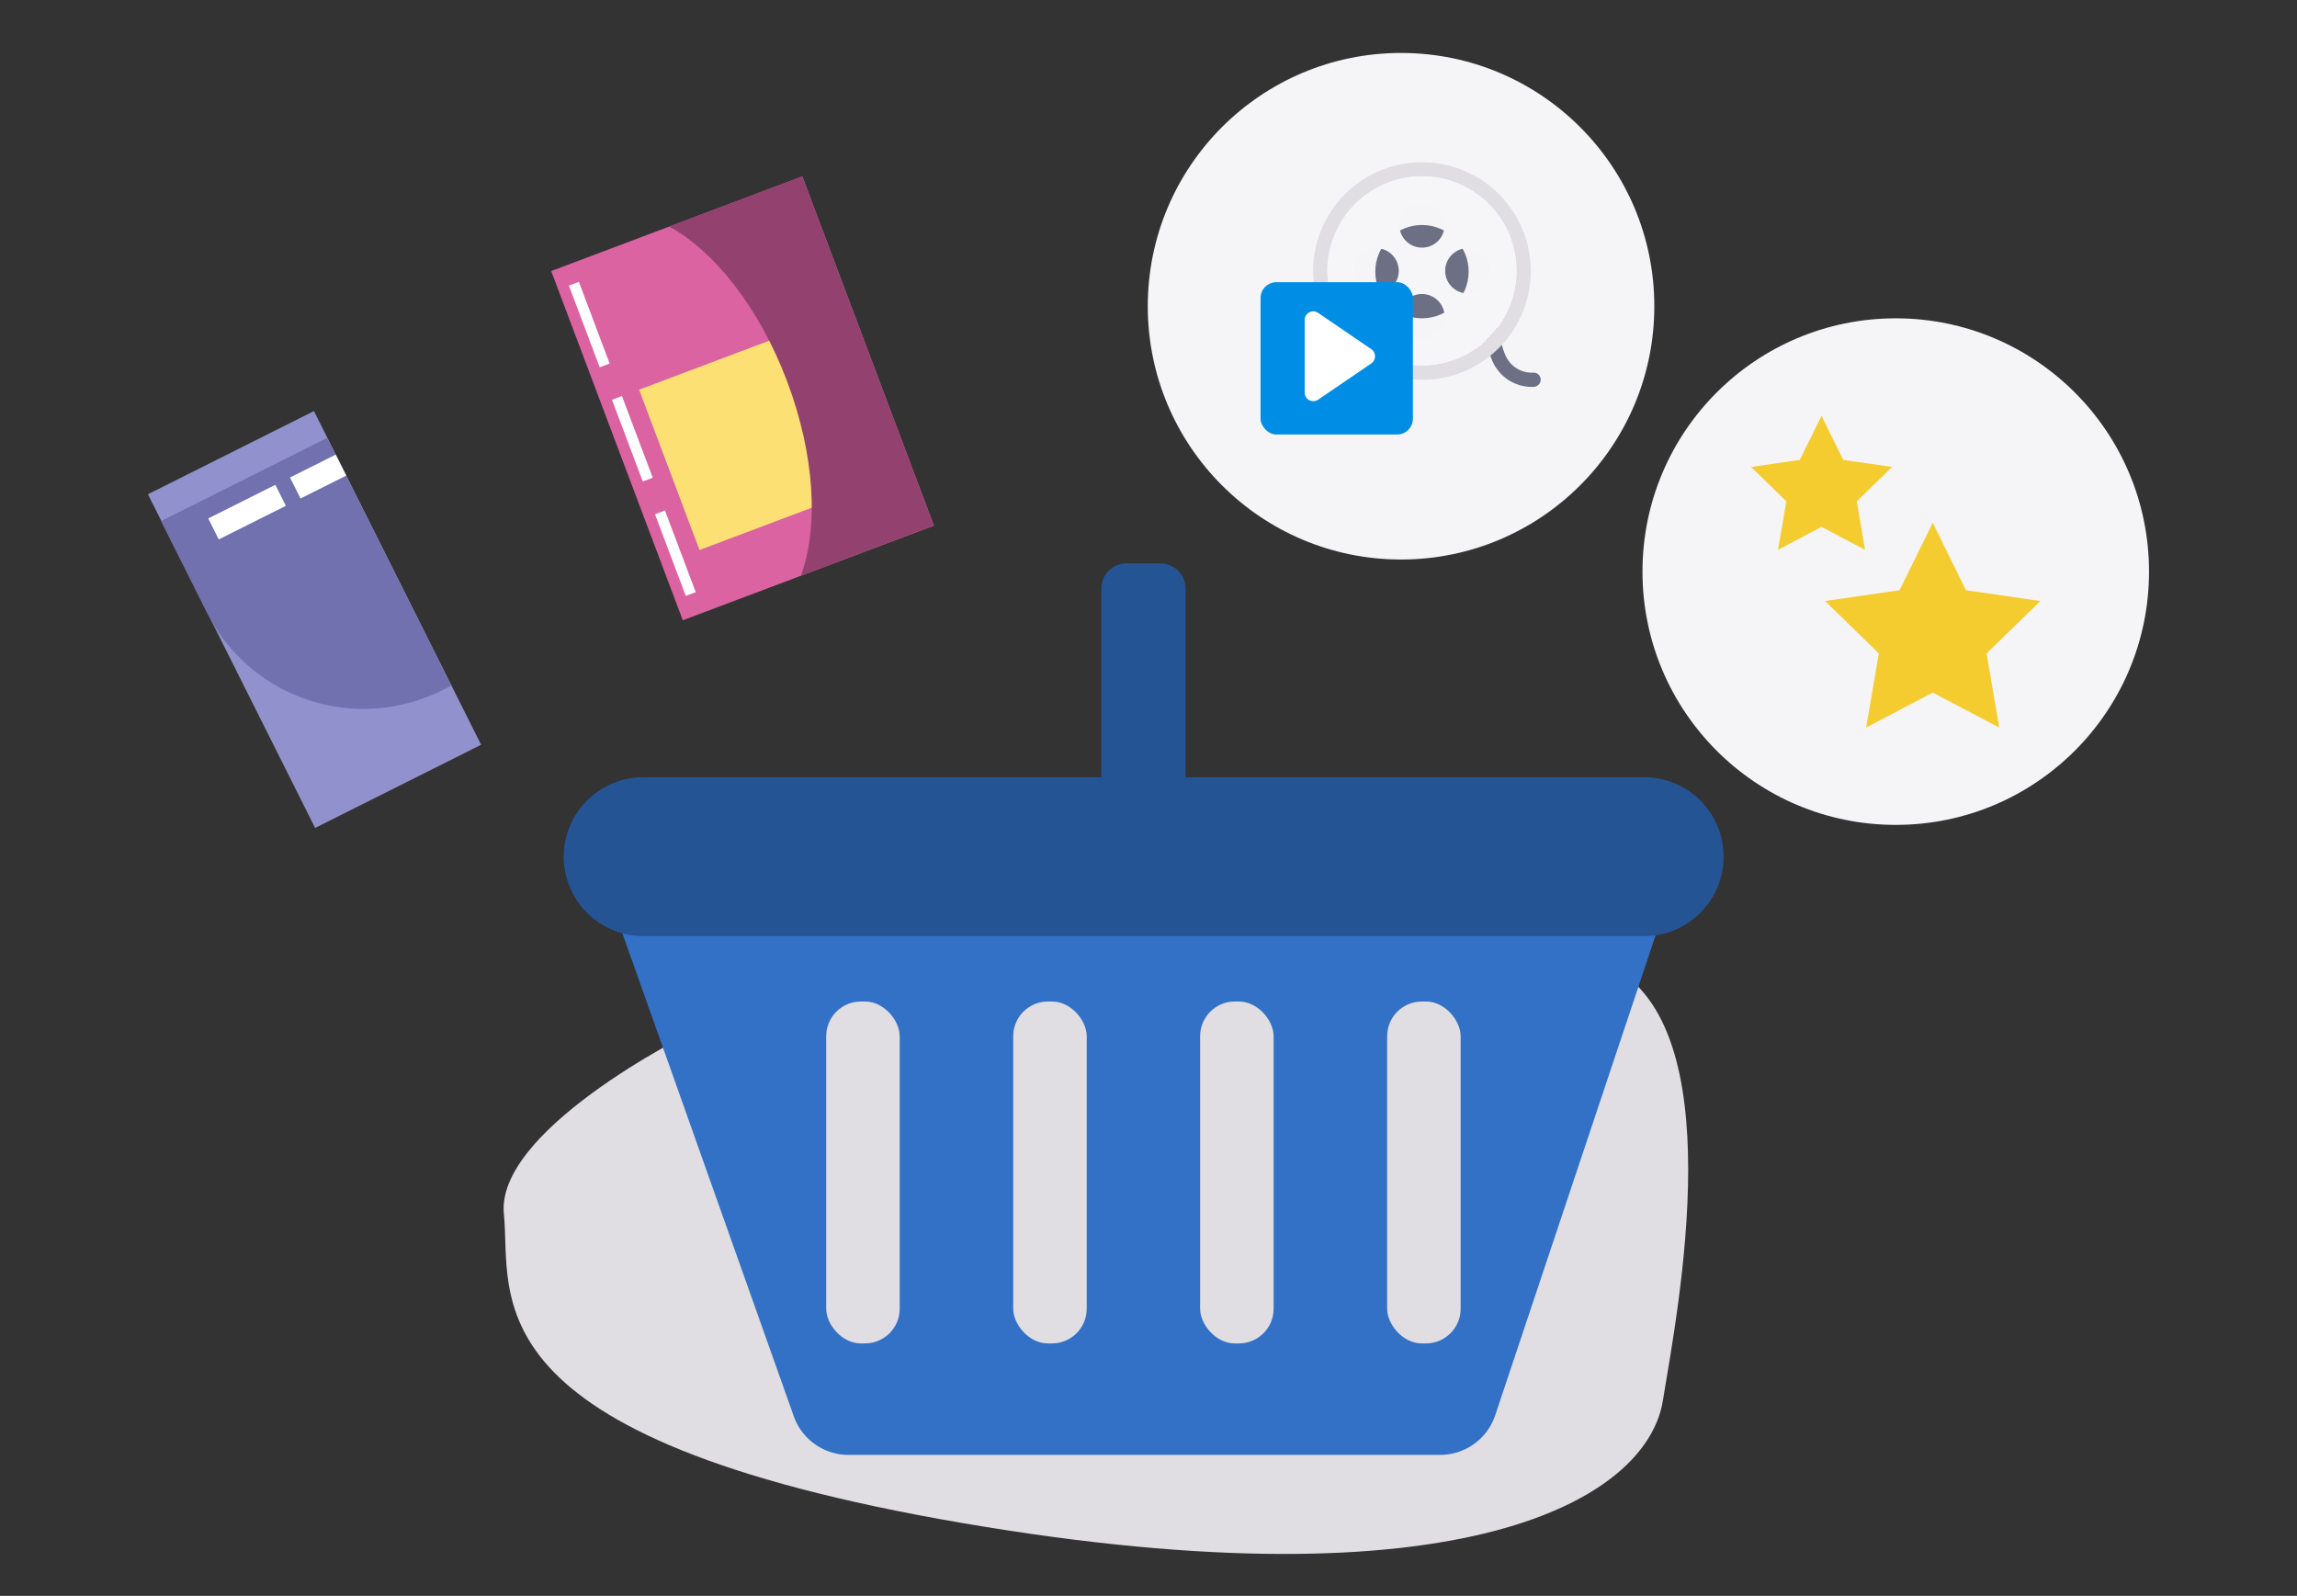 <svg id="a80e89cc-75e5-47a3-8077-2a7696bdc979" data-name="Calque 1" xmlns="http://www.w3.org/2000/svg" viewBox="0 0 190 132"><rect x="0" y="0" width="190" height="132" fill="#333333" stroke="none"/><defs><style>.fe02de82-c4cd-414f-b9c7-6dd00192462d{fill:#e0dee2;}.edd8f3a8-678e-4324-9b58-c444962e21c6{fill:#3371c6;}.e64a09a3-a1a6-4b47-9ed8-18046b5934fd{fill:#255495;}.abb87b35-f442-4106-b55d-e0716e13e219{fill:#f5f5f7;}.e570f027-df42-41da-9ec9-78723e7ae9ed{fill:#f5cc30;}.fc1e6bcf-b373-4f47-bfd3-89a2ee52b32e{fill:#6d6f84;}.b4ae636f-fbb6-4aec-9a32-f77cbeede0d2{fill:#f6f5f8;}.e8f8ee56-1ef1-4fd5-be8d-53922f363426{fill:#008de5;}.e5d2015e-fc6c-426a-baed-a15ac6ec06ad{fill:#fff;}.a5470e75-4b0c-4e6c-b3d2-ffec6f256a89{fill:#9191ce;}.e2f7849d-caaf-4cec-8516-89b4c9ee5db4{fill:#7271af;}.b713dc7f-4455-449d-ae30-61aeb23880f5{fill:#db63a1;}.b4fb4d7f-670c-40e4-9e28-6a38240b564e{fill:#fde074;}.be07e05c-eb09-455c-afc2-73b4582e3928{fill:#93426f;}</style></defs><path class="fe02de82-c4cd-414f-b9c7-6dd00192462d" d="M58.84,84.6C55.93,85.88,41,93.69,41.68,100.42s-3.37,18.5,38,25.57,56.52-2,57.86-10.1,5.72-30.95-4.37-36S75,77.54,58.84,84.6Z"/><path class="edd8f3a8-678e-4324-9b58-c444962e21c6" d="M51.11,76.15l14.55,41a4.8,4.8,0,0,0,4.53,3.19h48.93a4.81,4.81,0,0,0,4.56-3.28l14.37-43Z"/><rect class="fe02de82-c4cd-414f-b9c7-6dd00192462d" x="68.34" y="82.84" width="6.08" height="28.28" rx="2.87"/><rect class="fe02de82-c4cd-414f-b9c7-6dd00192462d" x="83.81" y="82.84" width="6.08" height="28.28" rx="2.87"/><rect class="fe02de82-c4cd-414f-b9c7-6dd00192462d" x="99.27" y="82.84" width="6.08" height="28.28" rx="2.87"/><rect class="fe02de82-c4cd-414f-b9c7-6dd00192462d" x="114.74" y="82.84" width="6.08" height="28.28" rx="2.87"/><path class="e64a09a3-a1a6-4b47-9ed8-18046b5934fd" d="M136,64.29H98.06V48.67A2.06,2.06,0,0,0,96,46.61H93.16a2.06,2.06,0,0,0-2.06,2.06V64.29H53.21a6.58,6.58,0,0,0-6.58,6.57h0a6.58,6.58,0,0,0,6.58,6.57H136a6.57,6.57,0,0,0,6.57-6.57h0A6.57,6.57,0,0,0,136,64.29Z"/><circle class="abb87b35-f442-4106-b55d-e0716e13e219" cx="115.89" cy="25.33" r="20.95"/><circle class="abb87b35-f442-4106-b55d-e0716e13e219" cx="156.81" cy="47.28" r="20.95"/><polygon class="e570f027-df42-41da-9ec9-78723e7ae9ed" points="159.87 57.29 154.36 60.18 155.41 54.05 150.96 49.71 157.12 48.82 159.87 43.24 162.62 48.82 168.78 49.71 164.32 54.05 165.37 60.18 159.87 57.29"/><polygon class="e570f027-df42-41da-9ec9-78723e7ae9ed" points="150.67 43.58 147.07 45.48 147.76 41.47 144.84 38.62 148.87 38.04 150.67 34.39 152.47 38.04 156.5 38.62 153.59 41.47 154.27 45.48 150.67 43.58"/><path class="fc1e6bcf-b373-4f47-bfd3-89a2ee52b32e" d="M126.85,32a3.55,3.55,0,0,1-3.46-2.28,5.93,5.93,0,0,1-.46-2.15.59.59,0,0,1,.59-.59.58.58,0,0,1,.58.59,4.83,4.83,0,0,0,.38,1.71,2.38,2.38,0,0,0,2.37,1.54.59.59,0,0,1,.59.59A.6.6,0,0,1,126.85,32Zm-2.75-4.43Z"/><circle class="fc1e6bcf-b373-4f47-bfd3-89a2ee52b32e" cx="117.62" cy="22.47" r="3.86"/><path class="fe02de82-c4cd-414f-b9c7-6dd00192462d" d="M117.62,13.42a9,9,0,1,0,9,9A9,9,0,0,0,117.62,13.42Zm0,16.8a7.82,7.82,0,1,1,7.82-7.82A7.82,7.82,0,0,1,117.62,30.22Z"/><path class="b4ae636f-fbb6-4aec-9a32-f77cbeede0d2" d="M117.62,14.59a7.82,7.82,0,1,0,7.82,7.81A7.81,7.81,0,0,0,117.62,14.59Zm-3.78,9.68a1.87,1.87,0,1,1,1.86-1.87A1.87,1.87,0,0,1,113.84,24.27Zm3.78,3.79a1.87,1.87,0,1,1,1.87-1.87A1.87,1.87,0,0,1,117.62,28.06Zm0-7.58a1.87,1.87,0,1,1,1.87-1.86A1.86,1.86,0,0,1,117.62,20.48Zm3.79,3.79a1.87,1.87,0,1,1,1.87-1.87A1.87,1.87,0,0,1,121.41,24.27Z"/><rect class="e8f8ee56-1ef1-4fd5-be8d-53922f363426" x="104.27" y="23.34" width="12.6" height="12.6" rx="1.31"/><path class="e5d2015e-fc6c-426a-baed-a15ac6ec06ad" d="M107.92,26.47v6a.71.71,0,0,0,1.11.59l4.4-3a.72.72,0,0,0,0-1.18l-4.4-3A.71.71,0,0,0,107.92,26.47Z"/><rect class="a5470e75-4b0c-4e6c-b3d2-ffec6f256a89" x="18.34" y="35.81" width="15.36" height="30.87" transform="translate(-20.2 17.08) rotate(-26.61)"/><path class="e2f7849d-caaf-4cec-8516-89b4c9ee5db4" d="M17.67,38.44H33a0,0,0,0,1,0,0V61.36a0,0,0,0,1,0,0h-.85a14.5,14.5,0,0,1-14.5-14.5V38.44a0,0,0,0,1,0,0Z" transform="translate(-19.67 16.64) rotate(-26.61)"/><rect class="e5d2015e-fc6c-426a-baed-a15ac6ec06ad" x="24.2" y="38.45" width="4.23" height="1.94" transform="translate(-14.87 15.96) rotate(-26.61)"/><rect class="e5d2015e-fc6c-426a-baed-a15ac6ec06ad" x="17.33" y="41.39" width="6.21" height="1.94" transform="translate(-16.81 13.64) rotate(-26.61)"/><rect class="b713dc7f-4455-449d-ae30-61aeb23880f5" x="50.32" y="17.51" width="22.2" height="30.87" transform="translate(-7.67 23.78) rotate(-20.65)"/><rect class="b4fb4d7f-670c-40e4-9e28-6a38240b564e" x="54.91" y="29.27" width="14.17" height="14.17" transform="translate(-8.84 24.21) rotate(-20.65)"/><path class="be07e05c-eb09-455c-afc2-73b4582e3928" d="M55.35,18.74c3.7,2,7.45,6.68,9.76,12.81s2.61,12.15,1.13,16.07l11-4.15L66.36,14.59Z"/><rect class="e5d2015e-fc6c-426a-baed-a15ac6ec06ad" x="48.3" y="23.23" width="0.88" height="7.22" transform="translate(-6.33 18.92) rotate(-20.65)"/><rect class="e5d2015e-fc6c-426a-baed-a15ac6ec06ad" x="55.43" y="42.14" width="0.88" height="7.22" transform="translate(-12.55 22.65) rotate(-20.65)"/><rect class="e5d2015e-fc6c-426a-baed-a15ac6ec06ad" x="51.87" y="32.68" width="0.88" height="7.22" transform="translate(-9.44 20.78) rotate(-20.65)"/></svg>